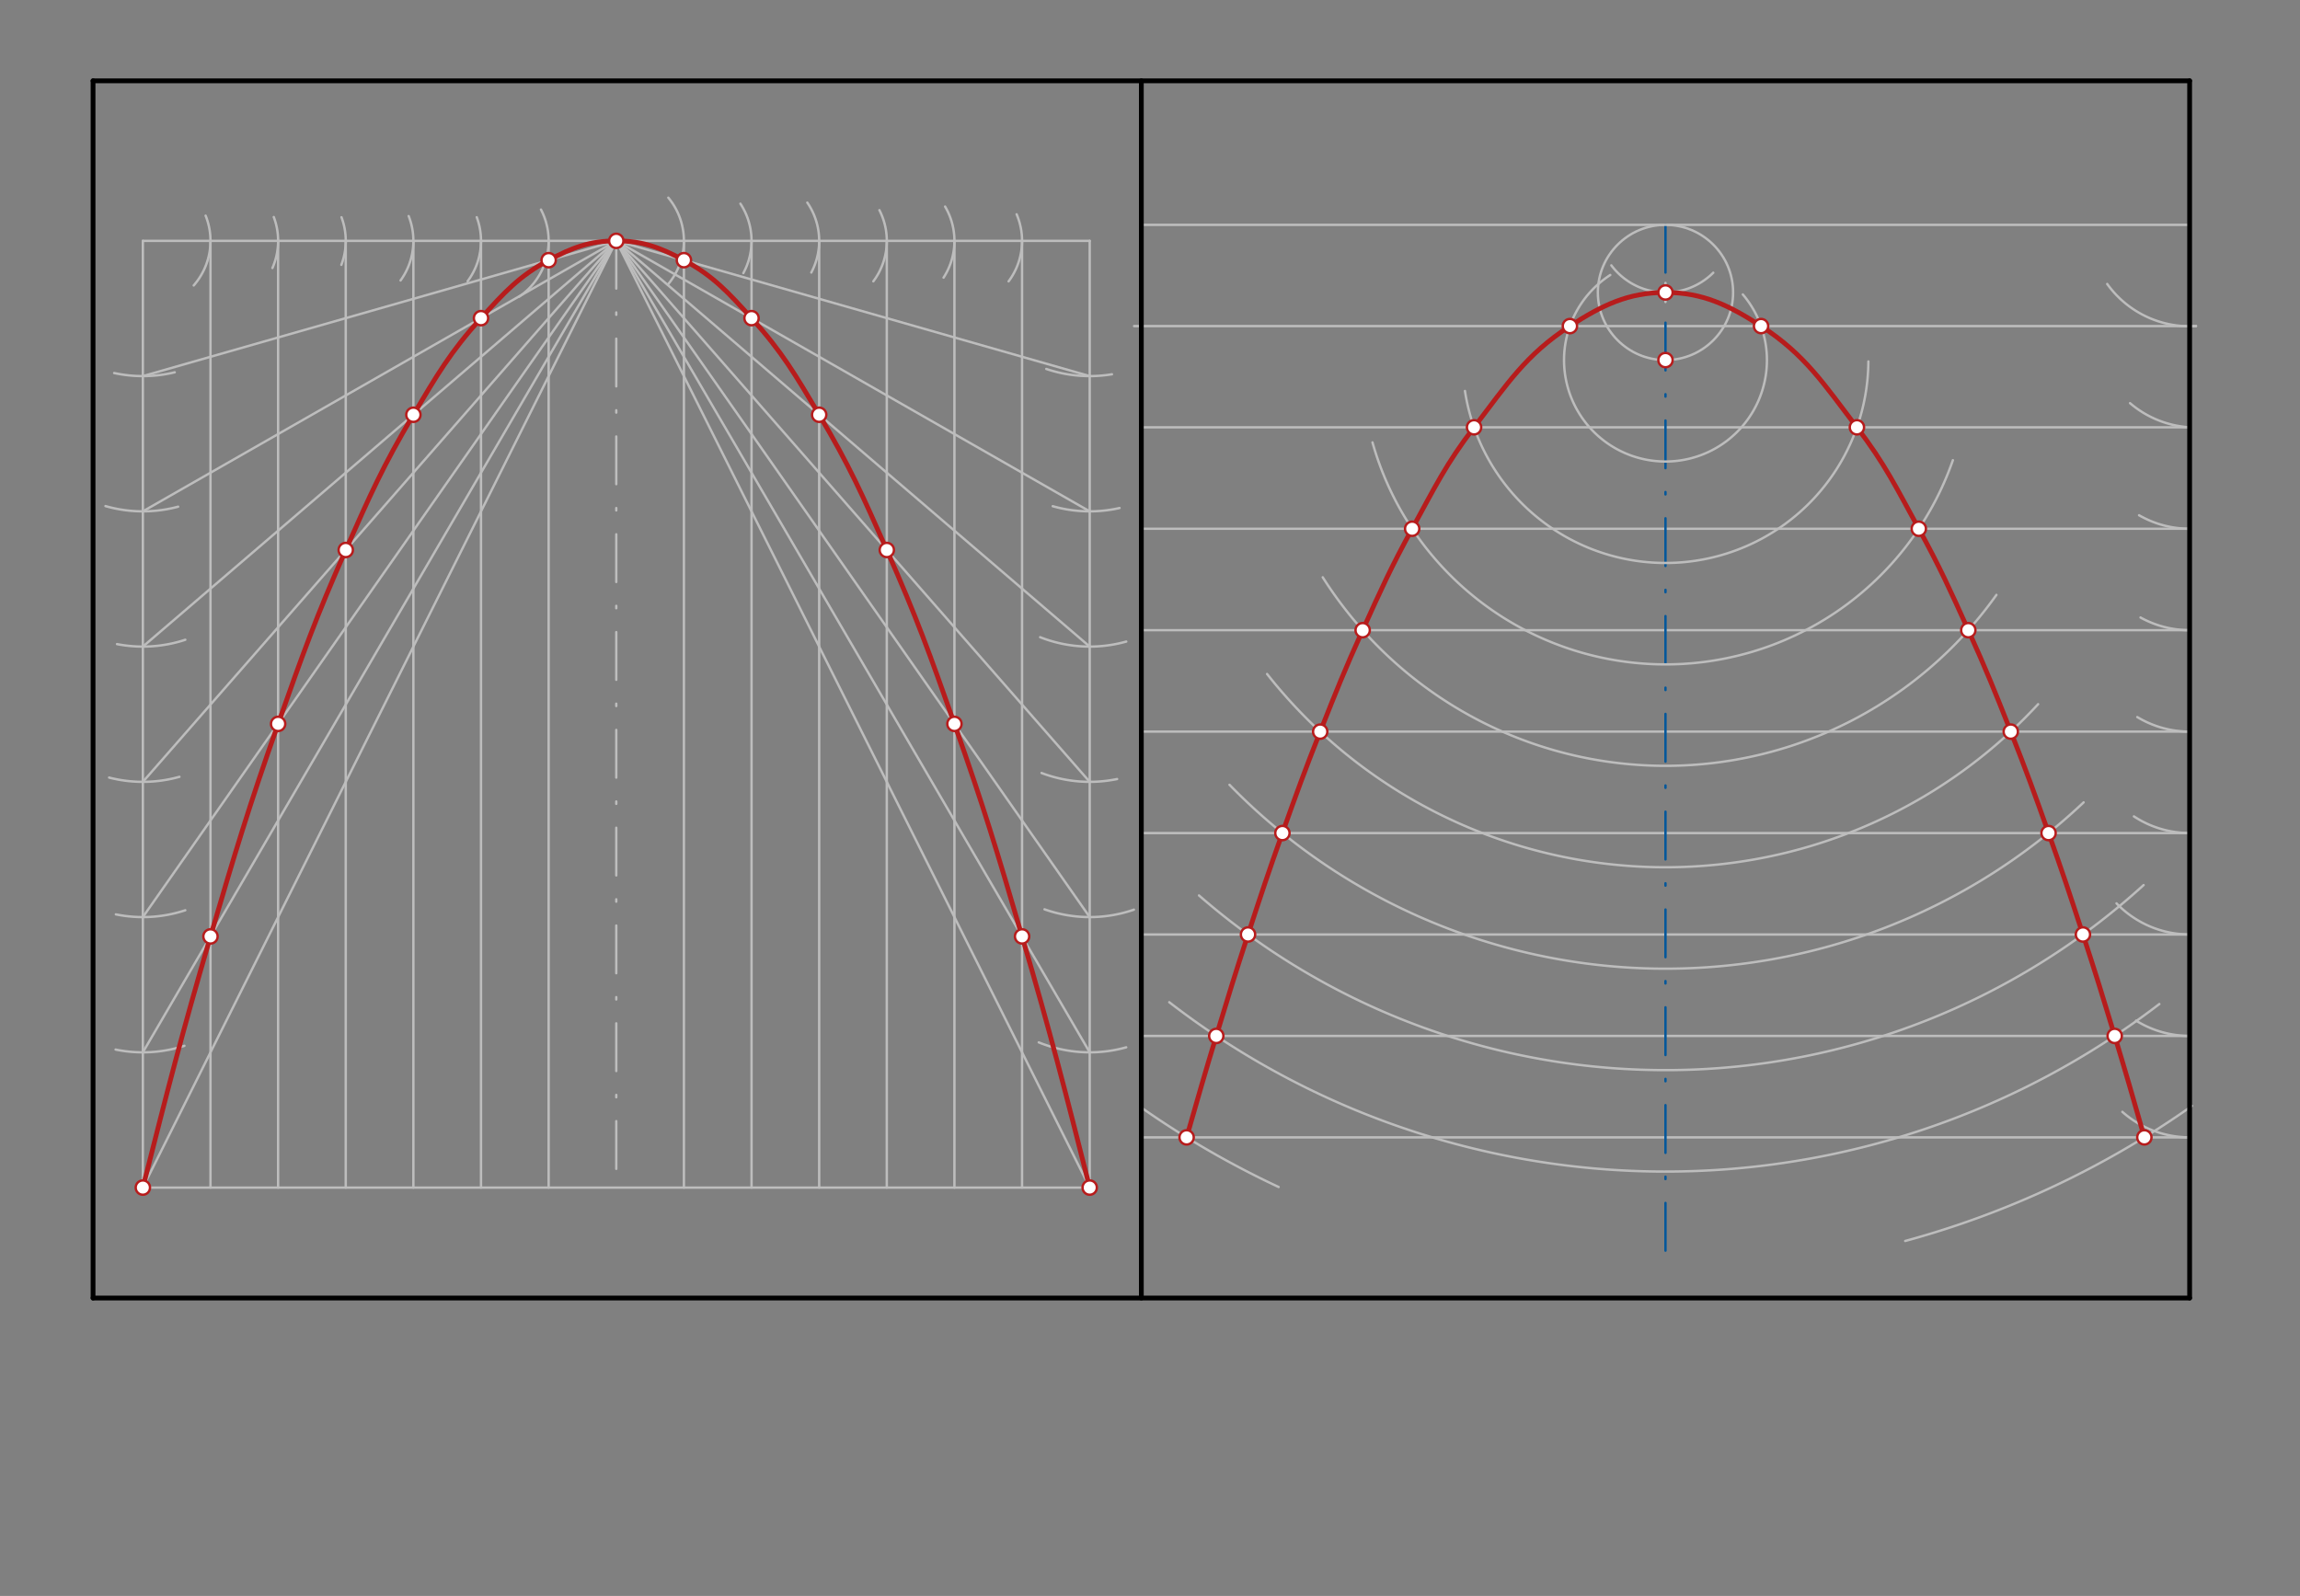 <svg xmlns="http://www.w3.org/2000/svg" class="svg--816" height="100%" preserveAspectRatio="xMidYMid meet" viewBox="0 0 964 669" width="100%"><rect x="0" y="0" width="964" height="669" fill="#808080" stroke="none"/><defs><marker id="marker-arrow" markerHeight="16" markerUnits="userSpaceOnUse" markerWidth="24" orient="auto-start-reverse" refX="24" refY="4" viewBox="0 0 24 8"><path d="M 0 0 L 24 4 L 0 8 z" stroke="inherit"></path></marker></defs><g class="aux-layer--949"><g class="element--733"><line stroke="#BDBDBD" stroke-dasharray="none" stroke-linecap="round" stroke-width="1" x1="59.875" x2="456.725" y1="100.965" y2="100.965"></line></g><g class="element--733"><line stroke="#BDBDBD" stroke-dasharray="none" stroke-linecap="round" stroke-width="1" x1="59.875" x2="59.875" y1="100.965" y2="497.815"></line></g><g class="element--733"><line stroke="#BDBDBD" stroke-dasharray="none" stroke-linecap="round" stroke-width="1" x1="456.725" x2="456.725" y1="100.965" y2="497.815"></line></g><g class="element--733"><line stroke="#BDBDBD" stroke-dasharray="none" stroke-linecap="round" stroke-width="1" x1="59.875" x2="456.725" y1="497.815" y2="497.815"></line></g><g class="element--733"><line stroke="#BDBDBD" stroke-dasharray="20, 10, 1, 10" stroke-linecap="round" stroke-width="1" x1="258.3" x2="258.3" y1="100.965" y2="497.815"></line></g><g class="element--733"><path d="M 86.182 90.407 A 28.346 28.346 0 0 1 81.194 119.647" fill="none" stroke="#BDBDBD" stroke-dasharray="none" stroke-linecap="round" stroke-width="1"></path></g><g class="element--733"><path d="M 114.748 90.972 A 28.346 28.346 0 0 1 114.184 112.342" fill="none" stroke="#BDBDBD" stroke-dasharray="none" stroke-linecap="round" stroke-width="1"></path></g><g class="element--733"><path d="M 143.131 91.068 A 28.346 28.346 0 0 1 143.073 111.014" fill="none" stroke="#BDBDBD" stroke-dasharray="none" stroke-linecap="round" stroke-width="1"></path></g><g class="element--733"><path d="M 171.287 90.571 A 28.346 28.346 0 0 1 167.892 117.565" fill="none" stroke="#BDBDBD" stroke-dasharray="none" stroke-linecap="round" stroke-width="1"></path></g><g class="element--733"><path d="M 199.817 91.051 A 28.346 28.346 0 0 1 195.998 117.893" fill="none" stroke="#BDBDBD" stroke-dasharray="none" stroke-linecap="round" stroke-width="1"></path></g><g class="element--733"><path d="M 226.74 87.854 A 28.346 28.346 0 0 1 217.598 124.37" fill="none" stroke="#BDBDBD" stroke-dasharray="none" stroke-linecap="round" stroke-width="1"></path></g><g class="element--733"><path d="M 280.112 82.861 A 28.346 28.346 0 0 1 280.035 119.161" fill="none" stroke="#BDBDBD" stroke-dasharray="none" stroke-linecap="round" stroke-width="1"></path></g><g class="element--733"><path d="M 310.329 85.387 A 28.346 28.346 0 0 1 311.565 114.478" fill="none" stroke="#BDBDBD" stroke-dasharray="none" stroke-linecap="round" stroke-width="1"></path></g><g class="element--733"><path d="M 338.367 84.928 A 28.346 28.346 0 0 1 340.042 114.234" fill="none" stroke="#BDBDBD" stroke-dasharray="none" stroke-linecap="round" stroke-width="1"></path></g><g class="element--733"><path d="M 368.596 88.095 A 28.346 28.346 0 0 1 366.05 117.928" fill="none" stroke="#BDBDBD" stroke-dasharray="none" stroke-linecap="round" stroke-width="1"></path></g><g class="element--733"><path d="M 396.122 86.597 A 28.346 28.346 0 0 1 395.477 116.376" fill="none" stroke="#BDBDBD" stroke-dasharray="none" stroke-linecap="round" stroke-width="1"></path></g><g class="element--733"><path d="M 426.1 89.83 A 28.346 28.346 0 0 1 422.737 117.936" fill="none" stroke="#BDBDBD" stroke-dasharray="none" stroke-linecap="round" stroke-width="1"></path></g><g class="element--733"><path d="M 47.857 156.369 A 56.693 56.693 0 0 0 73.236 156.061" fill="none" stroke="#BDBDBD" stroke-dasharray="none" stroke-linecap="round" stroke-width="1"></path></g><g class="element--733"><path d="M 44.21 212.143 A 56.693 56.693 0 0 0 74.661 212.389" fill="none" stroke="#BDBDBD" stroke-dasharray="none" stroke-linecap="round" stroke-width="1"></path></g><g class="element--733"><path d="M 49.045 270 A 56.693 56.693 0 0 0 77.661 268.182" fill="none" stroke="#BDBDBD" stroke-dasharray="none" stroke-linecap="round" stroke-width="1"></path></g><g class="element--733"><path d="M 438.533 154.66 A 56.693 56.693 0 0 0 466.05 156.886" fill="none" stroke="#BDBDBD" stroke-dasharray="none" stroke-linecap="round" stroke-width="1"></path></g><g class="element--733"><path d="M 441.233 212.193 A 56.693 56.693 0 0 0 469.237 212.953" fill="none" stroke="#BDBDBD" stroke-dasharray="none" stroke-linecap="round" stroke-width="1"></path></g><g class="element--733"><path d="M 435.958 267.103 A 56.693 56.693 0 0 0 472.048 268.934" fill="none" stroke="#BDBDBD" stroke-dasharray="none" stroke-linecap="round" stroke-width="1"></path></g><g class="element--733"><path d="M 436.55 324.025 A 56.693 56.693 0 0 0 468.209 326.561" fill="none" stroke="#BDBDBD" stroke-dasharray="none" stroke-linecap="round" stroke-width="1"></path></g><g class="element--733"><path d="M 437.788 381.173 A 56.693 56.693 0 0 0 475.245 381.319" fill="none" stroke="#BDBDBD" stroke-dasharray="none" stroke-linecap="round" stroke-width="1"></path></g><g class="element--733"><path d="M 435.366 436.945 A 56.693 56.693 0 0 0 472.031 439.017" fill="none" stroke="#BDBDBD" stroke-dasharray="none" stroke-linecap="round" stroke-width="1"></path></g><g class="element--733"><path d="M 45.747 325.948 A 56.693 56.693 0 0 0 75.2 325.626" fill="none" stroke="#BDBDBD" stroke-dasharray="none" stroke-linecap="round" stroke-width="1"></path></g><g class="element--733"><path d="M 48.568 383.291 A 56.693 56.693 0 0 0 77.647 381.572" fill="none" stroke="#BDBDBD" stroke-dasharray="none" stroke-linecap="round" stroke-width="1"></path></g><g class="element--733"><path d="M 48.453 439.96 A 56.693 56.693 0 0 0 77.294 438.38" fill="none" stroke="#BDBDBD" stroke-dasharray="none" stroke-linecap="round" stroke-width="1"></path></g><g class="element--733"><line stroke="#BDBDBD" stroke-dasharray="none" stroke-linecap="round" stroke-width="1" x1="88.221" x2="88.221" y1="100.965" y2="497.815"></line></g><g class="element--733"><line stroke="#BDBDBD" stroke-dasharray="none" stroke-linecap="round" stroke-width="1" x1="116.568" x2="116.568" y1="100.965" y2="497.815"></line></g><g class="element--733"><line stroke="#BDBDBD" stroke-dasharray="none" stroke-linecap="round" stroke-width="1" x1="144.914" x2="144.914" y1="100.965" y2="497.815"></line></g><g class="element--733"><line stroke="#BDBDBD" stroke-dasharray="none" stroke-linecap="round" stroke-width="1" x1="173.261" x2="173.261" y1="100.965" y2="497.815"></line></g><g class="element--733"><line stroke="#BDBDBD" stroke-dasharray="none" stroke-linecap="round" stroke-width="1" x1="201.607" x2="201.607" y1="100.965" y2="497.815"></line></g><g class="element--733"><line stroke="#BDBDBD" stroke-dasharray="none" stroke-linecap="round" stroke-width="1" x1="229.954" x2="229.954" y1="100.965" y2="497.815"></line></g><g class="element--733"><line stroke="#BDBDBD" stroke-dasharray="none" stroke-linecap="round" stroke-width="1" x1="286.647" x2="286.647" y1="100.965" y2="497.815"></line></g><g class="element--733"><line stroke="#BDBDBD" stroke-dasharray="none" stroke-linecap="round" stroke-width="1" x1="314.993" x2="314.993" y1="100.965" y2="497.815"></line></g><g class="element--733"><line stroke="#BDBDBD" stroke-dasharray="none" stroke-linecap="round" stroke-width="1" x1="343.34" x2="343.34" y1="100.965" y2="497.815"></line></g><g class="element--733"><line stroke="#BDBDBD" stroke-dasharray="none" stroke-linecap="round" stroke-width="1" x1="371.686" x2="371.686" y1="100.965" y2="497.815"></line></g><g class="element--733"><line stroke="#BDBDBD" stroke-dasharray="none" stroke-linecap="round" stroke-width="1" x1="400.032" x2="400.032" y1="100.965" y2="497.815"></line></g><g class="element--733"><line stroke="#BDBDBD" stroke-dasharray="none" stroke-linecap="round" stroke-width="1" x1="428.379" x2="428.379" y1="100.965" y2="497.815"></line></g><g class="element--733"><line stroke="#BDBDBD" stroke-dasharray="none" stroke-linecap="round" stroke-width="1" x1="59.875" x2="258.3" y1="157.658" y2="100.965"></line></g><g class="element--733"><line stroke="#BDBDBD" stroke-dasharray="none" stroke-linecap="round" stroke-width="1" x1="59.875" x2="258.3" y1="214.351" y2="100.965"></line></g><g class="element--733"><line stroke="#BDBDBD" stroke-dasharray="none" stroke-linecap="round" stroke-width="1" x1="59.875" x2="258.3" y1="271.044" y2="100.965"></line></g><g class="element--733"><line stroke="#BDBDBD" stroke-dasharray="none" stroke-linecap="round" stroke-width="1" x1="59.875" x2="258.3" y1="327.736" y2="100.965"></line></g><g class="element--733"><line stroke="#BDBDBD" stroke-dasharray="none" stroke-linecap="round" stroke-width="1" x1="59.875" x2="258.3" y1="384.429" y2="100.965"></line></g><g class="element--733"><line stroke="#BDBDBD" stroke-dasharray="none" stroke-linecap="round" stroke-width="1" x1="59.875" x2="258.3" y1="441.122" y2="100.965"></line></g><g class="element--733"><line stroke="#BDBDBD" stroke-dasharray="none" stroke-linecap="round" stroke-width="1" x1="59.875" x2="258.3" y1="497.815" y2="100.965"></line></g><g class="element--733"><line stroke="#BDBDBD" stroke-dasharray="none" stroke-linecap="round" stroke-width="1" x1="456.725" x2="258.3" y1="157.658" y2="100.965"></line></g><g class="element--733"><line stroke="#BDBDBD" stroke-dasharray="none" stroke-linecap="round" stroke-width="1" x1="456.725" x2="258.3" y1="214.351" y2="100.965"></line></g><g class="element--733"><line stroke="#BDBDBD" stroke-dasharray="none" stroke-linecap="round" stroke-width="1" x1="456.725" x2="258.3" y1="271.044" y2="100.965"></line></g><g class="element--733"><line stroke="#BDBDBD" stroke-dasharray="none" stroke-linecap="round" stroke-width="1" x1="456.725" x2="258.3" y1="327.736" y2="100.965"></line></g><g class="element--733"><line stroke="#BDBDBD" stroke-dasharray="none" stroke-linecap="round" stroke-width="1" x1="456.725" x2="258.3" y1="384.429" y2="100.965"></line></g><g class="element--733"><line stroke="#BDBDBD" stroke-dasharray="none" stroke-linecap="round" stroke-width="1" x1="456.725" x2="258.3" y1="441.122" y2="100.965"></line></g><g class="element--733"><line stroke="#BDBDBD" stroke-dasharray="none" stroke-linecap="round" stroke-width="1" x1="456.725" x2="258.3" y1="497.815" y2="100.965"></line></g><g class="element--733"><line stroke="#BDBDBD" stroke-dasharray="none" stroke-linecap="round" stroke-width="1" x1="478.37" x2="917.74" y1="94.25" y2="94.25"></line></g><g class="element--733"><path d="M 883.195 119.04 A 42.52 42.52 0 0 0 920.401 136.686" fill="none" stroke="#BDBDBD" stroke-dasharray="none" stroke-linecap="round" stroke-width="1"></path></g><g class="element--733"><path d="M 892.761 168.996 A 42.52 42.52 0 0 0 917.745 179.123" fill="none" stroke="#BDBDBD" stroke-dasharray="none" stroke-linecap="round" stroke-width="1"></path></g><g class="element--733"><path d="M 896.544 215.98 A 42.52 42.52 0 0 0 917.74 221.643" fill="none" stroke="#BDBDBD" stroke-dasharray="none" stroke-linecap="round" stroke-width="1"></path></g><g class="element--733"><path d="M 897.158 258.849 A 42.52 42.52 0 0 0 917.74 264.162" fill="none" stroke="#BDBDBD" stroke-dasharray="none" stroke-linecap="round" stroke-width="1"></path></g><g class="element--733"><path d="M 895.805 300.587 A 42.52 42.52 0 0 0 917.74 306.682" fill="none" stroke="#BDBDBD" stroke-dasharray="none" stroke-linecap="round" stroke-width="1"></path></g><g class="element--733"><path d="M 894.398 342.221 A 42.52 42.52 0 0 0 917.74 349.202" fill="none" stroke="#BDBDBD" stroke-dasharray="none" stroke-linecap="round" stroke-width="1"></path></g><g class="element--733"><path d="M 887.097 378.68 A 42.52 42.52 0 0 0 917.74 391.721" fill="none" stroke="#BDBDBD" stroke-dasharray="none" stroke-linecap="round" stroke-width="1"></path></g><g class="element--733"><path d="M 895.311 427.844 A 42.52 42.52 0 0 0 917.74 434.241" fill="none" stroke="#BDBDBD" stroke-dasharray="none" stroke-linecap="round" stroke-width="1"></path></g><g class="element--733"><path d="M 889.549 466.071 A 42.52 42.52 0 0 0 917.74 476.761" fill="none" stroke="#BDBDBD" stroke-dasharray="none" stroke-linecap="round" stroke-width="1"></path></g><g class="element--733"><line stroke="#BDBDBD" stroke-dasharray="none" stroke-linecap="round" stroke-width="1" x1="920.401" x2="475.333" y1="136.686" y2="136.686"></line></g><g class="element--733"><line stroke="#BDBDBD" stroke-dasharray="none" stroke-linecap="round" stroke-width="1" x1="917.745" x2="478.37" y1="179.123" y2="179.123"></line></g><g class="element--733"><line stroke="#BDBDBD" stroke-dasharray="none" stroke-linecap="round" stroke-width="1" x1="917.74" x2="478.37" y1="221.643" y2="221.643"></line></g><g class="element--733"><line stroke="#BDBDBD" stroke-dasharray="none" stroke-linecap="round" stroke-width="1" x1="917.74" x2="478.37" y1="264.162" y2="264.162"></line></g><g class="element--733"><line stroke="#BDBDBD" stroke-dasharray="none" stroke-linecap="round" stroke-width="1" x1="917.74" x2="478.37" y1="306.682" y2="306.682"></line></g><g class="element--733"><line stroke="#BDBDBD" stroke-dasharray="none" stroke-linecap="round" stroke-width="1" x1="917.74" x2="478.37" y1="349.202" y2="349.202"></line></g><g class="element--733"><line stroke="#BDBDBD" stroke-dasharray="none" stroke-linecap="round" stroke-width="1" x1="917.74" x2="478.37" y1="391.721" y2="391.721"></line></g><g class="element--733"><line stroke="#BDBDBD" stroke-dasharray="none" stroke-linecap="round" stroke-width="1" x1="917.74" x2="478.37" y1="434.241" y2="434.241"></line></g><g class="element--733"><line stroke="#BDBDBD" stroke-dasharray="none" stroke-linecap="round" stroke-width="1" x1="917.74" x2="478.37" y1="476.761" y2="476.761"></line></g><g class="element--733"><line stroke="#01579B" stroke-dasharray="20, 10, 1, 10" stroke-linecap="round" stroke-width="1" x1="698.055" x2="698.055" y1="94.25" y2="532.917"></line></g><g class="element--733"><path d="M 675.364 111.239 A 28.346 28.346 0 0 0 718.08 114.313" fill="none" stroke="#BDBDBD" stroke-dasharray="none" stroke-linecap="round" stroke-width="1"></path></g><g class="element--733"><g class="center--a87"><line x1="694.055" y1="122.596" x2="702.055" y2="122.596" stroke="#BDBDBD" stroke-width="1" stroke-linecap="round"></line><line x1="698.055" y1="118.596" x2="698.055" y2="126.596" stroke="#BDBDBD" stroke-width="1" stroke-linecap="round"></line><circle class="hit--87b" cx="698.055" cy="122.596" r="4" stroke="none" fill="transparent"></circle></g><circle cx="698.055" cy="122.596" fill="none" r="28.346" stroke="#BDBDBD" stroke-dasharray="none" stroke-width="1"></circle></g><g class="element--733"><path d="M 674.915 115.271 A 42.52 42.52 0 1 0 730.475 123.431" fill="none" stroke="#BDBDBD" stroke-dasharray="none" stroke-linecap="round" stroke-width="1"></path></g><g class="element--733"><path d="M 614.007 163.889 A 85.039 85.039 0 0 0 783.093 151.511" fill="none" stroke="#BDBDBD" stroke-dasharray="none" stroke-linecap="round" stroke-width="1"></path></g><g class="element--733"><path d="M 575.251 185.447 A 127.559 127.559 0 0 0 818.512 192.914" fill="none" stroke="#BDBDBD" stroke-dasharray="none" stroke-linecap="round" stroke-width="1"></path></g><g class="element--733"><path d="M 554.402 241.995 A 170.079 170.079 0 0 0 836.76 249.37" fill="none" stroke="#BDBDBD" stroke-dasharray="none" stroke-linecap="round" stroke-width="1"></path></g><g class="element--733"><path d="M 531.076 282.533 A 212.598 212.598 0 0 0 854.237 295.183" fill="none" stroke="#BDBDBD" stroke-dasharray="none" stroke-linecap="round" stroke-width="1"></path></g><g class="element--733"><path d="M 515.318 328.966 A 255.118 255.118 0 0 0 873.308 336.339" fill="none" stroke="#BDBDBD" stroke-dasharray="none" stroke-linecap="round" stroke-width="1"></path></g><g class="element--733"><path d="M 502.54 375.358 A 297.638 297.638 0 0 0 898.453 371.009" fill="none" stroke="#BDBDBD" stroke-dasharray="none" stroke-linecap="round" stroke-width="1"></path></g><g class="element--733"><path d="M 490.077 420.112 A 340.157 340.157 0 0 0 905.038 420.879" fill="none" stroke="#BDBDBD" stroke-dasharray="none" stroke-linecap="round" stroke-width="1"></path></g><g class="element--733"><path d="M 535.909 497.57 A 382.677 382.677 0 0 1 479.234 464.884" fill="none" stroke="#BDBDBD" stroke-dasharray="none" stroke-linecap="round" stroke-width="1"></path></g><g class="element--733"><path d="M 798.529 520.195 A 382.677 382.677 0 0 0 918.755 463.566" fill="none" stroke="#BDBDBD" stroke-dasharray="none" stroke-linecap="round" stroke-width="1"></path></g></g><g class="main-layer--75a"><g class="element--733"><line stroke="#000000" stroke-dasharray="none" stroke-linecap="round" stroke-width="2" x1="39" x2="917.74" y1="33.875" y2="33.875"></line></g><g class="element--733"><line stroke="#000000" stroke-dasharray="none" stroke-linecap="round" stroke-width="2" x1="39" x2="39" y1="33.875" y2="544.111"></line></g><g class="element--733"><line stroke="#000000" stroke-dasharray="none" stroke-linecap="round" stroke-width="2" x1="39" x2="917.74" y1="544.111" y2="544.111"></line></g><g class="element--733"><line stroke="#000000" stroke-dasharray="none" stroke-linecap="round" stroke-width="2" x1="917.74" x2="917.74" y1="544.111" y2="33.875"></line></g><g class="element--733"><line stroke="#000000" stroke-dasharray="none" stroke-linecap="round" stroke-width="2" x1="478.37" x2="478.37" y1="544.111" y2="33.875"></line></g><g class="element--733"><path d="M 59.875 497.815 C 70.528 455.764, 76.003 434.152, 88.221 392.528 C 98.698 356.839, 104.209 338.437, 116.568 303.44 C 126.907 274.163, 132.377 258.831, 144.914 230.549 C 155.076 207.627, 160.515 195.256, 173.261 173.856 C 183.201 157.167, 188.726 147.57, 201.607 133.361 C 211.337 122.629, 217.477 115.774, 229.954 109.064 C 239.806 103.765, 247.291 100.965, 258.3 100.965 C 269.309 100.965, 276.795 103.765, 286.647 109.064 C 299.123 115.774, 305.264 122.629, 314.993 133.361 C 327.875 147.57, 333.399 157.167, 343.34 173.856 C 356.086 195.256, 361.525 207.627, 371.686 230.549 C 384.224 258.831, 389.694 274.163, 400.032 303.44 C 412.392 338.437, 417.903 356.839, 428.379 392.528 C 440.597 434.152, 446.072 455.764, 456.725 497.815" fill="none" stroke="#B71C1C" stroke-linecap="round" stroke-width="2"></path></g><g class="element--733"><path d="M 497.345 476.761 C 502.199 459.76, 504.654 451.163, 509.775 434.241 C 514.927 417.222, 517.579 408.619, 523.087 391.721 C 528.636 374.695, 531.502 366.062, 537.498 349.202 C 543.557 332.162, 546.695 323.48, 553.337 306.682 C 560.084 289.617, 563.584 280.844, 571.137 264.162 C 578.89 247.041, 582.897 238.056, 591.881 221.643 C 601.34 204.362, 606.021 194.551, 617.821 179.123 C 631.665 161.022, 639.497 148.687, 657.997 136.686 C 671.439 127.966, 682.441 122.596, 698.055 122.596 C 713.669 122.596, 724.671 127.966, 738.114 136.686 C 756.613 148.687, 764.446 161.022, 778.29 179.123 C 790.089 194.551, 794.77 204.362, 804.229 221.643 C 813.214 238.056, 817.221 247.041, 824.973 264.162 C 832.526 280.844, 836.026 289.617, 842.774 306.682 C 849.415 323.48, 852.553 332.162, 858.613 349.202 C 864.608 366.062, 867.474 374.695, 873.024 391.721 C 878.531 408.619, 881.184 417.222, 886.335 434.241 C 891.457 451.163, 893.911 459.76, 898.765 476.761" fill="none" stroke="#B71C1C" stroke-linecap="round" stroke-width="2"></path></g><g class="element--733"><circle cx="59.875" cy="497.815" r="3" stroke="#B71C1C" stroke-width="1" fill="#ffffff"></circle>}</g><g class="element--733"><circle cx="88.221" cy="392.528" r="3" stroke="#B71C1C" stroke-width="1" fill="#ffffff"></circle>}</g><g class="element--733"><circle cx="116.568" cy="303.44" r="3" stroke="#B71C1C" stroke-width="1" fill="#ffffff"></circle>}</g><g class="element--733"><circle cx="144.914" cy="230.549" r="3" stroke="#B71C1C" stroke-width="1" fill="#ffffff"></circle>}</g><g class="element--733"><circle cx="173.261" cy="173.856" r="3" stroke="#B71C1C" stroke-width="1" fill="#ffffff"></circle>}</g><g class="element--733"><circle cx="201.607" cy="133.361" r="3" stroke="#B71C1C" stroke-width="1" fill="#ffffff"></circle>}</g><g class="element--733"><circle cx="229.954" cy="109.064" r="3" stroke="#B71C1C" stroke-width="1" fill="#ffffff"></circle>}</g><g class="element--733"><circle cx="258.3" cy="100.965" r="3" stroke="#B71C1C" stroke-width="1" fill="#ffffff"></circle>}</g><g class="element--733"><circle cx="286.647" cy="109.064" r="3" stroke="#B71C1C" stroke-width="1" fill="#ffffff"></circle>}</g><g class="element--733"><circle cx="314.993" cy="133.361" r="3" stroke="#B71C1C" stroke-width="1" fill="#ffffff"></circle>}</g><g class="element--733"><circle cx="343.34" cy="173.856" r="3" stroke="#B71C1C" stroke-width="1" fill="#ffffff"></circle>}</g><g class="element--733"><circle cx="371.686" cy="230.549" r="3" stroke="#B71C1C" stroke-width="1" fill="#ffffff"></circle>}</g><g class="element--733"><circle cx="400.032" cy="303.44" r="3" stroke="#B71C1C" stroke-width="1" fill="#ffffff"></circle>}</g><g class="element--733"><circle cx="428.379" cy="392.528" r="3" stroke="#B71C1C" stroke-width="1" fill="#ffffff"></circle>}</g><g class="element--733"><circle cx="456.725" cy="497.815" r="3" stroke="#B71C1C" stroke-width="1" fill="#ffffff"></circle>}</g><g class="element--733"><circle cx="497.345" cy="476.761" r="3" stroke="#B71C1C" stroke-width="1" fill="#ffffff"></circle>}</g><g class="element--733"><circle cx="509.775" cy="434.241" r="3" stroke="#B71C1C" stroke-width="1" fill="#ffffff"></circle>}</g><g class="element--733"><circle cx="523.087" cy="391.721" r="3" stroke="#B71C1C" stroke-width="1" fill="#ffffff"></circle>}</g><g class="element--733"><circle cx="537.498" cy="349.202" r="3" stroke="#B71C1C" stroke-width="1" fill="#ffffff"></circle>}</g><g class="element--733"><circle cx="553.337" cy="306.682" r="3" stroke="#B71C1C" stroke-width="1" fill="#ffffff"></circle>}</g><g class="element--733"><circle cx="571.137" cy="264.162" r="3" stroke="#B71C1C" stroke-width="1" fill="#ffffff"></circle>}</g><g class="element--733"><circle cx="591.881" cy="221.643" r="3" stroke="#B71C1C" stroke-width="1" fill="#ffffff"></circle>}</g><g class="element--733"><circle cx="617.821" cy="179.123" r="3" stroke="#B71C1C" stroke-width="1" fill="#ffffff"></circle>}</g><g class="element--733"><circle cx="698.055" cy="150.943" r="3" stroke="#B71C1C" stroke-width="1" fill="#ffffff"></circle>}</g><g class="element--733"><circle cx="657.997" cy="136.686" r="3" stroke="#B71C1C" stroke-width="1" fill="#ffffff"></circle>}</g><g class="element--733"><circle cx="698.055" cy="122.596" r="3" stroke="#B71C1C" stroke-width="1" fill="#ffffff"></circle>}</g><g class="element--733"><circle cx="738.114" cy="136.686" r="3" stroke="#B71C1C" stroke-width="1" fill="#ffffff"></circle>}</g><g class="element--733"><circle cx="778.29" cy="179.123" r="3" stroke="#B71C1C" stroke-width="1" fill="#ffffff"></circle>}</g><g class="element--733"><circle cx="804.229" cy="221.643" r="3" stroke="#B71C1C" stroke-width="1" fill="#ffffff"></circle>}</g><g class="element--733"><circle cx="824.973" cy="264.162" r="3" stroke="#B71C1C" stroke-width="1" fill="#ffffff"></circle>}</g><g class="element--733"><circle cx="842.774" cy="306.682" r="3" stroke="#B71C1C" stroke-width="1" fill="#ffffff"></circle>}</g><g class="element--733"><circle cx="858.613" cy="349.202" r="3" stroke="#B71C1C" stroke-width="1" fill="#ffffff"></circle>}</g><g class="element--733"><circle cx="873.024" cy="391.721" r="3" stroke="#B71C1C" stroke-width="1" fill="#ffffff"></circle>}</g><g class="element--733"><circle cx="886.335" cy="434.241" r="3" stroke="#B71C1C" stroke-width="1" fill="#ffffff"></circle>}</g><g class="element--733"><circle cx="898.765" cy="476.761" r="3" stroke="#B71C1C" stroke-width="1" fill="#ffffff"></circle>}</g></g><g class="snaps-layer--ac6"></g><g class="temp-layer--52d"></g></svg>